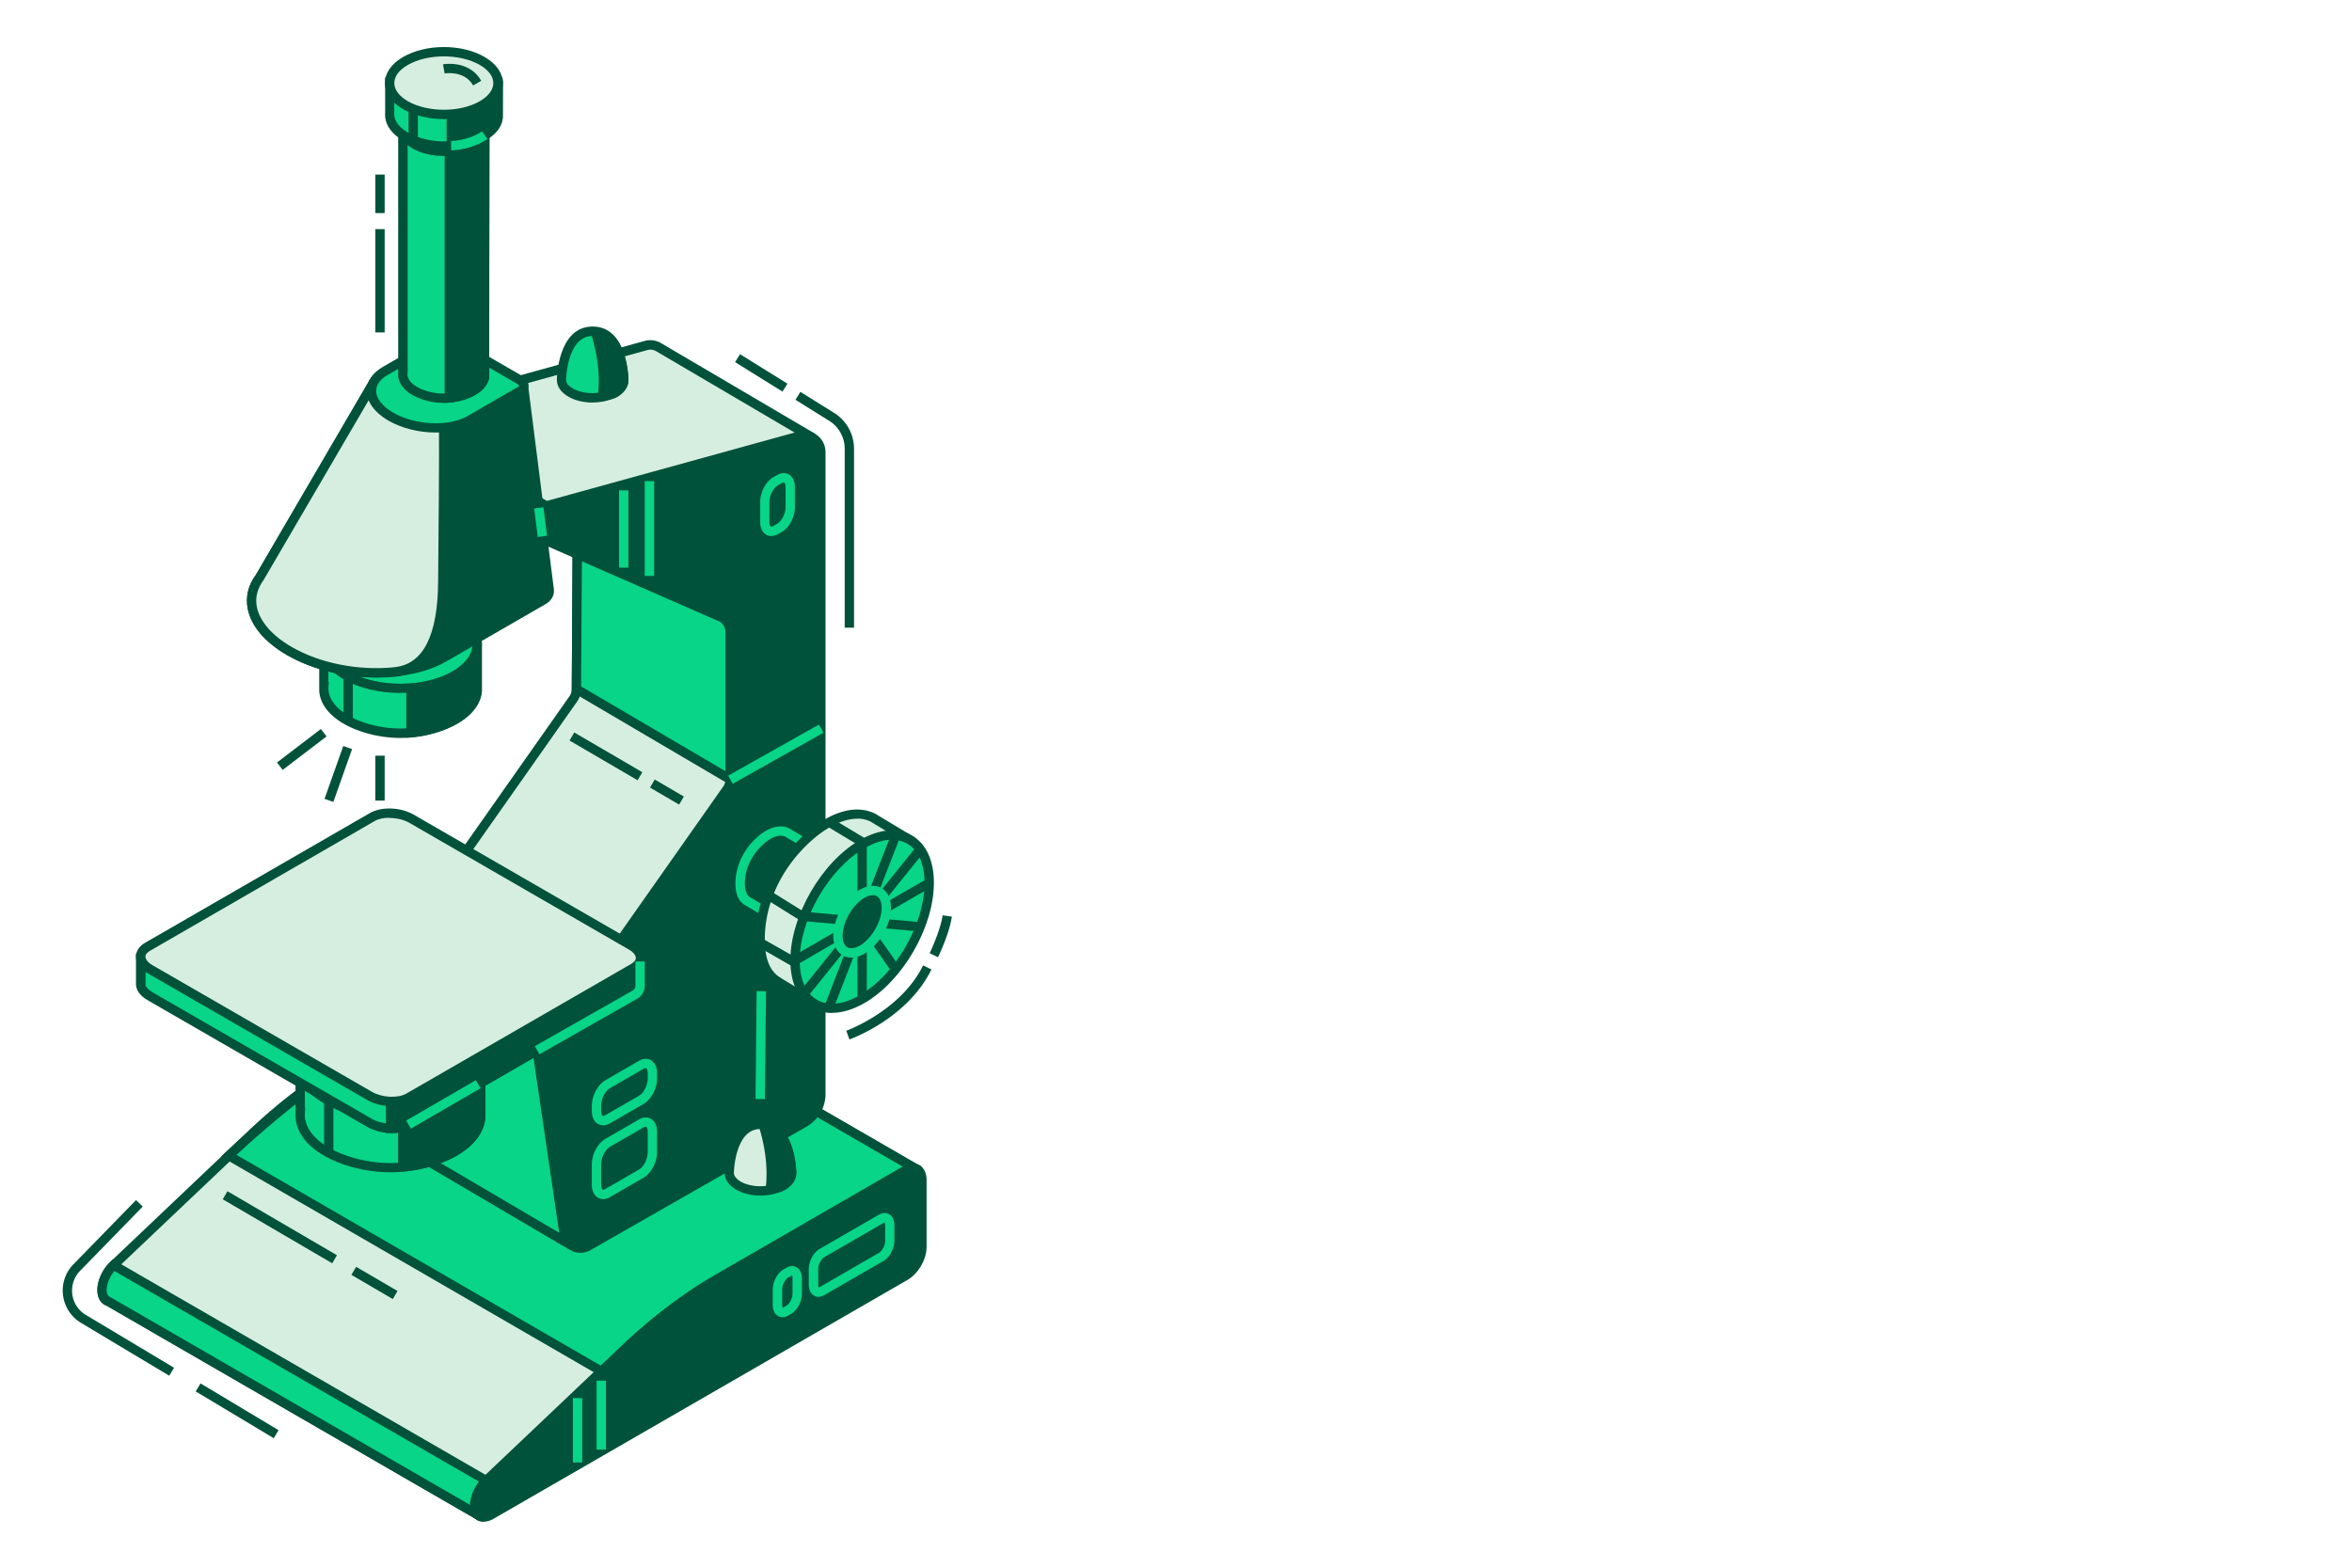 <svg xmlns="http://www.w3.org/2000/svg" width="300" height="200" fill="none"><path fill="#08D587" d="M60.83 87.58v-5.578s-.041-.084-.083-.084H41.373s-.084.042-.084.084v5.579c-.154 2.06 1.612 4.149 5.355 5.298 2.86.87 5.944.87 8.804 0 3.743-1.149 5.509-3.238 5.355-5.298h.028Z"/><path fill="#01523A" d="M51.078 94.142a15.53 15.53 0 0 1-4.584-.686c-3.476-1.066-5.593-3-5.775-5.27v-6.757l.673-.084h19.976l.084.673v6.167c-.197 2.27-2.313 4.205-5.79 5.27-1.5.463-3.028.688-4.57.688h-.014Zm-9.182-7.162h.042l-.042.644c-.14 1.92 1.753 3.715 4.935 4.682 2.761.841 5.691.841 8.453 0 3.182-.967 5.088-2.775 4.934-4.682l-.042-.644h.056v-4.472h-18.35v4.472h.014Z"/><path fill="#01523A" d="M60.862 82.002s-.042-.084-.084-.084h-8.37v11.55a15.228 15.228 0 0 0 3.07-.589c3.744-1.149 5.51-3.238 5.356-5.298v-5.579h.028Z"/><path fill="#01523A" d="M51.823 94.13V81.334h9.56l.084.673v6.167c-.196 2.271-2.313 4.206-5.79 5.27a15.927 15.927 0 0 1-3.195.618l-.645.056-.014.014ZM53 82.526v10.288a13.82 13.82 0 0 0 2.313-.49c3.182-.968 5.089-2.776 4.935-4.682l-.042-.645h.056v-4.471H53Z"/><path fill="#08D587" d="M57.993 78.178c3.827 2.2 3.827 5.775 0 7.99-3.827 2.2-10.009 2.2-13.836 0-3.813-2.201-3.813-5.79 0-7.99 3.827-2.215 10.01-2.215 13.836 0Z"/><path fill="#01523A" d="M51.085 88.408c-2.607 0-5.229-.575-7.22-1.724-2.032-1.178-3.167-2.776-3.167-4.514 0-1.738 1.121-3.336 3.168-4.513 3.981-2.3 10.458-2.3 14.425 0 2.046 1.177 3.168 2.775 3.168 4.513s-1.122 3.336-3.168 4.514c-1.99 1.15-4.598 1.724-7.22 1.724h.014Zm0-11.298c-2.397 0-4.794.533-6.616 1.584-1.654.953-2.566 2.187-2.566 3.476 0 1.29.912 2.523 2.566 3.477 3.644 2.102 9.588 2.102 13.233 0 1.654-.954 2.565-2.187 2.565-3.477s-.911-2.523-2.565-3.476c-1.822-1.051-4.22-1.584-6.617-1.584Z"/><path fill="#01523A" d="M45 86.308h-1.19v5.649H45v-5.65Z"/><path fill="#D6EEE0" d="M69.51 121.761c-.392-.28-.939-.28-1.57.084L43.985 135.68c-4.038 2.341-8.047 5.383-11.902 9.028l-17.607 16.694c-.869.827-1.472 2.117-1.472 3.168 0 .771.323 1.262.8 1.43l47.213 27.305 44.55-32.884 6.714-3.589 4.444-7.751-47.213-27.32Z"/><path fill="#01523A" d="M61.074 194.022 13.51 166.534c-.644-.211-1.093-.967-1.093-1.949 0-1.219.659-2.663 1.654-3.602l17.607-16.709c3.883-3.686 7.92-6.742 12.014-9.111l23.957-13.835c.799-.462 1.584-.49 2.187-.07l47.704 27.6-4.823 8.41-6.868 3.673-44.789 33.067.014.014Zm7.794-71.867c-.182 0-.392.07-.63.21L44.28 136.2c-4.009 2.313-7.962 5.327-11.789 8.943l-17.607 16.709c-.757.715-1.276 1.836-1.276 2.733 0 .225.043.743.407.869l46.99 27.152 44.241-32.66 6.63-3.561 4.066-7.092-46.751-27.054a.519.519 0 0 0-.294-.084h-.029Z"/><path fill="#08D587" d="m61.997 188.869-47.522-27.473c-.869.827-1.472 2.116-1.472 3.167 0 .771.323 1.262.8 1.43l47.213 27.306 5.214-3.855-4.247-.589.014.014Z"/><path fill="#01523A" d="M61.074 194.013 13.51 166.525c-.644-.21-1.093-.967-1.093-1.948 0-1.22.659-2.663 1.654-3.603l.323-.308.378.224 47.424 27.418 5.579.771-6.7 4.948v-.014ZM14.59 162.152c-.589.701-.982 1.654-.982 2.425 0 .224.043.743.407.869l46.99 27.151 3.728-2.747-3.014-.463-47.13-27.235Z"/><path fill="#08D587" d="m112.296 156.832 4.444-7.751-47.213-27.32c-.393-.28-.94-.28-1.57.084L43.999 135.68c-4.037 2.341-10.948 8.116-14.789 11.775l47.494 27.488 15-4.962 3.925-2.201 9.967-7.359 6.714-3.589h-.014Z"/><path fill="#01523A" d="m76.62 175.585-.225-.14L28.2 147.551l.575-.547c3.63-3.448 10.654-9.405 14.901-11.858l23.957-13.835c.814-.463 1.613-.491 2.215-.057l47.69 27.586-4.822 8.411-6.869 3.672-9.897 7.317-3.98 2.243-15.35 5.088v.014Zm-46.443-28.244 46.582 26.955 14.748-4.878 3.813-2.159 9.91-7.317 6.631-3.56 4.065-7.093-46.708-27.025c-.253-.183-.59-.141-.982.084L44.28 136.183c-3.953 2.285-10.387 7.681-14.102 11.143v.015Z"/><path fill="#01523A" d="m115.465 162.767-52.82 30.488c-1.164.673-2.117.126-2.117-1.22 0-1.065.588-2.341 1.471-3.168l17.607-16.708c3.841-3.645 7.865-6.686 11.902-9.027l23.957-13.835c1.164-.673 2.117-.126 2.117 1.219v8.579c0 1.345-.939 2.985-2.117 3.658v.014Z"/><path fill="#01523A" d="M61.705 194.157c-.308 0-.589-.07-.841-.224-.589-.337-.911-1.023-.911-1.878 0-1.22.658-2.664 1.654-3.603l17.607-16.708c3.883-3.687 7.92-6.743 12.013-9.112l23.957-13.835c.743-.434 1.5-.476 2.089-.154.575.337.911 1.023.911 1.878v8.579c0 1.57-1.065 3.392-2.411 4.177l-52.82 30.488c-.435.252-.856.364-1.248.364v.028Zm54.699-44.533c-.182 0-.406.07-.645.211L91.802 163.67c-4.01 2.312-7.976 5.326-11.79 8.943l-17.606 16.708c-.757.715-1.276 1.836-1.276 2.734 0 .42.112.728.323.855.196.126.532.07.897-.141l52.82-30.487c.982-.575 1.809-2.019 1.809-3.154v-8.578c0-.421-.112-.729-.323-.856a.48.48 0 0 0-.252-.056v-.014Z"/><path fill="#D6EEE0" d="M103.566 56.167a.305.305 0 0 0-.113-.435L84.08 44.35a2.128 2.128 0 0 0-1.71-.266l-32.354 8.929a2.145 2.145 0 0 0-1.57 2.06v.253a2.13 2.13 0 0 0 1.29 1.962l19.653 11.55 4.234-.645-.127 19.709c0 .434-.14.869-.392 1.233l-14.018 19.933a2.149 2.149 0 0 0-.393 1.233v.939c0 .757-.406 1.472-1.065 1.851l-8.103 4.681a2.144 2.144 0 0 0-1.065 1.851l3.799 25.889c0 .743.364 1.332.883 1.711l.098.07c.056.042.126.07.182.112l19.107 11.242c.21.126.477.028.56-.197l4.753-20.072 7.584-11.326 15.981-27.418-4.43-32.716 6.603-10.765-.014.014Z"/><path fill="#01523A" d="M72.731 159.303a.95.95 0 0 1-.505-.141l-19.093-11.241s-.126-.071-.21-.113l-.462-.266.028-.084a2.68 2.68 0 0 1-.813-1.934l-3.8-25.806c0-1.065.52-1.963 1.36-2.453l8.117-4.682a1.53 1.53 0 0 0 .771-1.332v-.939c0-.56.168-1.107.505-1.57L72.647 88.81a1.58 1.58 0 0 0 .28-.897l.112-19.022-3.756.575-19.836-11.662c-.94-.407-1.57-1.388-1.57-2.481v-.253c0-1.22.827-2.313 2.004-2.635l32.354-8.943a2.714 2.714 0 0 1 2.173.337l19.359 11.382a.893.893 0 0 1 .421.56.885.885 0 0 1-.112.701l-6.49 10.583 4.429 32.702-16.079 27.6-7.542 11.27-4.738 19.961c-.126.35-.336.56-.617.658a.9.9 0 0 1-.322.057h.014Zm-19.12-12.462s.055.042.097.056l18.897 11.116 4.752-19.947 7.584-11.326 15.855-27.207-4.43-32.716 6.56-10.71-19.135-11.241c-.392-.252-.827-.323-1.247-.197L50.19 53.6a1.544 1.544 0 0 0-1.136 1.485v.253c0 .616.365 1.177.925 1.415l19.542 11.48 4.71-.714-.126 20.409a2.74 2.74 0 0 1-.49 1.57L59.596 109.43c-.182.267-.28.575-.28.883v.939c0 .982-.52 1.879-1.374 2.369l-8.103 4.682c-.476.28-.77.785-.77 1.332l3.798 25.819c0 .757.407 1.15.645 1.318l.112.084-.014-.014Z"/><path fill="#08D587" d="m99.195 86.111-3.94-12.433-25.569-9.111-19.653-11.55a2.145 2.145 0 0 0-1.57 2.06v.252a2.13 2.13 0 0 0 1.29 1.963l19.653 11.55 4.234-.645-.127 19.709 19.654 11.55 3.308-.701 3.154-8.873-.434-3.77Z"/><path fill="#01523A" d="M93.072 100.1 72.927 88.255l.112-19.358-3.756.575L49.447 57.81c-.94-.407-1.57-1.388-1.57-2.481v-.253c0-1.22.827-2.312 2.004-2.635l.239-.07 19.878 11.676 25.751 9.168L99.8 86.04l.449 3.911-3.308 9.322-3.856.827h-.013ZM74.118 87.568l19.163 11.256 2.747-.588 3-8.439-.42-3.574-3.827-12.097-25.29-9.013L49.98 53.66a1.546 1.546 0 0 0-.91 1.415v.253c0 .617.364 1.177.924 1.416l19.542 11.48 4.71-.715-.126 20.072v-.014Z"/><path fill="#08D587" d="m78.926 136.768-30.041-17.381c-.196.112-.238.14-.42.252l3.798 25.89c0 .743.365 1.332.883 1.71l.099.07c.056.042.126.07.182.112l18.56 10.92a.923.923 0 0 0 1.332-.463l4.528-19.484 1.079-1.626Z"/><path fill="#01523A" d="M72.451 159.07a1.52 1.52 0 0 1-.77-.21l-18.56-10.919s-.127-.07-.211-.112l-.463-.267.028-.084a2.678 2.678 0 0 1-.813-1.934l-3.855-26.212 1.08-.617 30.896 17.872-1.374 2.06-4.514 19.386c-.182.491-.518.813-.939.967a1.59 1.59 0 0 1-.505.084v-.014Zm-18.854-12.223s.056.042.098.057l18.588 10.933c.112.07.224.042.267.028a.295.295 0 0 0 .196-.196l4.598-19.61.729-1.094-28.934-16.75 3.7 25.217c0 .757.407 1.149.646 1.317l.112.084v.014Z"/><path fill="#08D587" d="m83.038 125.356.35-1.892-4.64-2.607-19.653-11.55a2.148 2.148 0 0 0-.392 1.233v.939c0 .407-.127.799-.337 1.136l19.696 11.494 4.976 1.247Z"/><path fill="#01523A" d="m83.5 126.087-5.748-1.458-20.228-11.802.323-.519c.168-.252.238-.533.238-.827v-.939c0-.561.168-1.107.505-1.57l.308-.449 20.13 11.831 5.005 2.803-.547 2.93h.014Zm-5.215-2.537 4.276 1.079.154-.855-4.276-2.397-19.106-11.228a1.91 1.91 0 0 0-.057.393v.939c0 .308-.056.617-.154.897l19.15 11.172h.013Z"/><path fill="#01523A" d="M68.104 66.633v.252a2.16 2.16 0 0 0 1.29 1.963l22.485 9.84a2.144 2.144 0 0 1 1.29 1.962v18.825c0 .435-.14.869-.393 1.234l-14.018 19.932a2.184 2.184 0 0 0-.393 1.234v.939a2.14 2.14 0 0 1-1.065 1.85l-8.103 4.682a2.16 2.16 0 0 0-1.065 1.85l3.799 25.904c0 1.64 1.78 2.678 3.21 1.85l27.532-15.741a4.184 4.184 0 0 0 2.089-3.616V57.718a2.135 2.135 0 0 0-2.706-2.06l-32.354 8.928a2.145 2.145 0 0 0-1.57 2.061l-.028-.014Z"/><path fill="#01523A" d="M74.05 159.831a2.71 2.71 0 0 1-1.373-.378 2.705 2.705 0 0 1-1.374-2.369l-3.8-25.82c0-1.051.52-1.962 1.36-2.453l8.103-4.682c.477-.28.771-.785.771-1.346v-.939c0-.56.168-1.107.49-1.57l14.02-19.932a1.57 1.57 0 0 0 .28-.883V80.634c0-.617-.365-1.178-.926-1.416l-22.485-9.84a2.733 2.733 0 0 1-1.64-2.51v-.252c0-1.233.827-2.312 2.004-2.635l32.355-8.929a2.74 2.74 0 0 1 3.462 2.65v81.874c0 1.696-.911 3.28-2.383 4.135l-27.532 15.742c-.42.252-.897.378-1.374.378h.042Zm28.556-103.685c-.141 0-.281.014-.421.056L69.831 65.13a1.544 1.544 0 0 0-1.136 1.485v.253c0 .617.365 1.163.926 1.415l22.485 9.84a2.733 2.733 0 0 1 1.64 2.51v18.825c0 .56-.168 1.107-.505 1.57L79.223 120.96c-.182.267-.28.575-.28.883v.939a2.72 2.72 0 0 1-1.374 2.369l-8.103 4.682a1.555 1.555 0 0 0-.77 1.346l3.798 25.806c0 .644.295 1.149.785 1.429a1.516 1.516 0 0 0 1.542 0l27.532-15.741a3.613 3.613 0 0 0 1.795-3.112V57.687c0-.49-.225-.939-.603-1.233a1.557 1.557 0 0 0-.939-.322v.014Z"/><path fill="#01523A" d="M110.743 112.402s0-.056-.014-.07l-10.29-6.125c-.967-.491-2.453-.084-3.98 1.542-1.248 1.331-2.033 3.069-2.047 4.906 0 1.135.308 1.892.939 2.285l.07.056 10.359 6.167s.056 0 .071-.028l.658-1.289-.673-.379c1.781-1.037 3.253-3.406 3.519-5.523l.351.197 1.037-1.725v-.014Z"/><path fill="#08D587" d="m105.75 121.83-.266-.126-10.486-6.252c-.799-.477-1.205-1.416-1.191-2.775 0-1.921.799-3.799 2.2-5.313 1.613-1.71 3.365-2.341 4.683-1.668l10.541 6.266.155.504-.141.267-1.331 2.228-.126-.07c-.435 1.739-1.514 3.463-2.832 4.556l.336.182-1.023 2.033-.519.168Zm-6.182-15.223c-.757 0-1.738.547-2.677 1.57-1.206 1.276-1.879 2.874-1.879 4.5 0 1.373.491 1.682.66 1.78l.097.07 9.827 5.845.14-.266-1.079-.603.911-.519c1.598-.925 2.986-3.111 3.238-5.088l.112-.869.617.337.463-.771-9.827-5.846a1.223 1.223 0 0 0-.56-.126l-.043-.014Z"/><path fill="#D6EEE0" d="M115.686 107.077s.014-.14-.042-.169l-4.248-2.565c-2.327-1.177-5.86-.196-9.518 3.701-3 3.196-4.865 7.345-4.893 11.732-.014 2.734.73 4.542 2.243 5.467l.183.126 4.415 2.663s.14 0 .182-.056l1.556-3.097-1.598-.898c4.262-2.481 7.795-8.13 8.425-13.218l.827.463 2.468-4.135v-.014Z"/><path fill="#01523A" d="M103.886 128.631a.678.678 0 0 1-.364-.098l-4.64-2.818c-1.668-1.009-2.523-3.028-2.51-5.957.028-4.388 1.823-8.691 5.061-12.125 3.589-3.813 7.402-5.243 10.219-3.813l4.5 2.706.126.308a.743.743 0 0 1-.084.547l-2.761 4.625-.575-.322c-.869 4.752-3.953 9.658-7.724 12.251l1.219.687-1.934 3.841-.322.14s-.141.028-.211.028Zm5.453-24.18c-2.074 0-4.626 1.402-7.051 3.981-3.028 3.224-4.71 7.247-4.738 11.326-.014 2.523.63 4.135 1.963 4.948l.21.14 3.953 2.383 1.079-2.131-2.018-1.121.911-.533c4.023-2.327 7.514-7.821 8.131-12.783l.112-.869 1.093.602 1.935-3.238-3.855-2.327a3.763 3.763 0 0 0-1.725-.392v.014Z"/><path fill="#08D587" d="M118.517 112.638c0 5.452-3.827 12.097-8.565 14.83-4.724 2.733-8.565.519-8.565-4.948 0-5.467 3.827-12.097 8.565-14.816 4.724-2.734 8.565-.519 8.565 4.934Z"/><path fill="#01523A" d="M106.139 129.229c-.911 0-1.767-.21-2.524-.658-1.808-1.052-2.803-3.196-2.803-6.056 0-5.635 3.967-12.517 8.859-15.335 2.482-1.429 4.837-1.64 6.645-.602 1.808 1.051 2.804 3.196 2.804 6.055 0 5.635-3.968 12.517-8.86 15.335-1.444.827-2.846 1.247-4.121 1.247v.014Zm7.64-22.105c-1.066 0-2.271.365-3.519 1.094-4.556 2.635-8.257 9.041-8.257 14.311 0 2.425.785 4.205 2.215 5.032 1.43.827 3.365.603 5.453-.602 4.556-2.636 8.257-9.055 8.257-14.312 0-2.411-.785-4.205-2.215-5.018-.575-.337-1.219-.491-1.934-.491v-.014Z"/><path fill="#01523A" d="M110.557 113.823h-1.191v-6.069l-3.911-2.355.616-1.009 4.486 2.691v6.742Zm3.265-7.801-2.776 7.163 1.111.43 2.776-7.162-1.111-.431Zm3.298 1.696-4.822 5.979.928.748 4.822-5.98-.928-.747Zm1.356 4.264-5.561 3.208.595 1.032 5.562-3.208-.596-1.032Zm-5.655 5.256-.106 1.187 4.817.43.106-1.187-4.817-.43Zm-.745 2.309-.975.684 2.78 3.958.975-.685-2.78-3.957Zm-1.513 1.776h-1.192v6.42h1.192v-6.42Zm-2.774.221-2.77 7.165 1.112.429 2.769-7.164-1.111-.43Zm-1.1-.848-4.815 5.986.929.746 4.814-5.985-.928-.747Zm-5.519 2.66-4.486-2.579.59-1.024 3.896 2.215 5.257-3.028.589 1.024-5.846 3.392Zm5.923-5.44-4.948-.434-4.458-2.775.63-1.01 4.22 2.621 4.668.421-.112 1.177Z"/><path fill="#01523A" d="M113.035 115.804c0 1.963-1.374 4.36-3.084 5.341-1.71.981-3.084.182-3.084-1.78 0-1.963 1.388-4.36 3.084-5.341 1.696-.981 3.084-.182 3.084 1.78Z"/><path fill="#08D587" d="M108.585 122.165c-.392 0-.771-.098-1.093-.28-.771-.449-1.206-1.332-1.206-2.509 0-2.187 1.486-4.766 3.379-5.86 1.009-.588 2.004-.658 2.775-.224.771.449 1.206 1.346 1.206 2.509 0 2.187-1.486 4.766-3.378 5.86-.575.336-1.15.504-1.669.504h-.014Zm2.762-7.962c-.322 0-.687.112-1.079.337-1.514.869-2.79 3.084-2.79 4.822 0 .715.224 1.261.603 1.486.378.224.967.14 1.584-.211 1.514-.869 2.789-3.084 2.789-4.822 0-.715-.224-1.261-.602-1.486a.968.968 0 0 0-.505-.126Z"/><path fill="#01523A" d="m66.801 49.387-19.233-.42-14.453 24.74c-2.187 2.902-.84 6.672 3.8 9.35 5.845 3.378 14.676 3.742 19.723.813l12.602-7.275c.603-.35.87-.813.827-1.304l-3.266-25.904Z"/><path fill="#01523A" d="M48.07 86.427c-3.996 0-8.187-.967-11.468-2.86-2.79-1.611-4.57-3.686-5.004-5.872-.308-1.528.042-3.042 1.023-4.346l14.593-24.993 20.102.449 3.337 26.408c.07.771-.337 1.444-1.122 1.893L56.93 84.38c-2.37 1.373-5.537 2.032-8.86 2.032v.014Zm-.17-36.851L33.63 74.022c-.813 1.093-1.094 2.27-.856 3.448.379 1.837 1.949 3.645 4.444 5.088 5.664 3.266 14.257 3.631 19.135.813l12.603-7.274c.252-.155.56-.393.532-.743l-3.21-25.372-18.378-.406Z"/><path fill="#D6EEE0" d="M56.497 48.962h-8.93l-14.452 24.74c-2.187 2.902-.841 6.673 3.799 9.35 3.813 2.2 8.901 3.112 13.387 2.677.925-.168 6.112 0 6.196-11.41.07-8.9.224-21.054 0-25.357Z"/><path fill="#01523A" d="M48.03 86.435c-4.108 0-8.229-1.023-11.411-2.86-2.79-1.612-4.57-3.686-5.005-5.873-.308-1.528.043-3.042 1.024-4.345l14.579-24.98h9.84l.029.562c.182 3.588.112 12.643.042 20.647l-.042 4.752c-.056 7.429-2.243 11.452-6.49 11.97l-.197.029c-.785.07-1.57.112-2.37.112v-.014Zm-.126-36.88L33.619 74.001c-.813 1.094-1.093 2.257-.855 3.449.378 1.836 1.948 3.644 4.444 5.088 3.588 2.075 8.467 3.042 13.023 2.593.028 0 .112-.014.21-.028 3.56-.434 5.383-4.065 5.44-10.793l.041-4.752c.07-7.583.14-16.134 0-20.003h-8.018Z"/><path fill="#08D587" d="m66.404 49.852-6.449 3.729c-2.593 1.5-7.107 1.303-10.093-.421-2.986-1.724-3.308-4.331-.729-5.831l6.449-3.729c.63-.364 1.738-.322 2.467.098l8.186 4.724c.73.42.814 1.051.183 1.416l-.014.014Z"/><path fill="#01523A" d="M55.55 55.181c-2.074 0-4.26-.519-5.999-1.514-1.766-1.023-2.776-2.397-2.776-3.813 0-1.205.73-2.284 2.047-3.041l6.448-3.729c.827-.476 2.131-.434 3.056.098l8.187 4.724c.575.337.897.813.897 1.318 0 .462-.266.869-.729 1.135l-6.448 3.729c-1.276.729-2.944 1.093-4.696 1.093h.014Zm1.094-11.228c-.294 0-.575.056-.77.168l-6.45 3.729c-.952.547-1.443 1.248-1.443 2.018 0 .968.799 1.991 2.173 2.776 2.817 1.626 7.079 1.822 9.504.42l6.448-3.728c.099-.056.127-.098.127-.112 0-.014-.07-.14-.309-.28l-8.186-4.724c-.309-.183-.715-.267-1.108-.267h.014Z"/><path fill="#08D587" d="M61.311 141.925v-6.574s-.042-.098-.098-.098H38.377s-.098.042-.098.098v6.574c-.182 2.425 1.907 4.892 6.308 6.238a17.684 17.684 0 0 0 10.374 0c4.416-1.346 6.49-3.813 6.322-6.238h.028Z"/><path fill="#01523A" d="M49.806 149.553c-1.808 0-3.602-.266-5.369-.799-4.331-1.332-6.84-3.799-6.743-6.658v-6.728c0-.379.309-.687.687-.687h22.836c.379 0 .687.308.687.687v7.162c-.168 2.664-2.636 4.962-6.743 6.224-1.752.533-3.56.799-5.369.799h.014Zm-10.92-8.214h.042l-.042.645c-.168 2.312 2.089 4.471 5.902 5.635a16.972 16.972 0 0 0 10.023 0c3.813-1.164 6.07-3.323 5.901-5.635l-.042-.645h.056v-5.481h-21.84v5.481Z"/><path fill="#01523A" d="M61.317 135.367s-.042-.098-.098-.098h-9.855v13.61a17.697 17.697 0 0 0 3.617-.701c4.415-1.345 6.49-3.812 6.322-6.237v-6.574h.014Z"/><path fill="#01523A" d="M50.778 149.523v-14.858H61.22c.379 0 .687.308.687.687v7.163c-.168 2.663-2.635 4.962-6.743 6.223a18.182 18.182 0 0 1-3.743.715l-.644.056v.014Zm1.191-13.666v12.349a17.27 17.27 0 0 0 2.86-.603c3.813-1.163 6.07-3.322 5.901-5.635l-.041-.645h.056v-5.481h-8.762l-.014.015Z"/><path fill="#08D587" d="M57.949 130.85c4.5 2.593 4.5 6.812 0 9.406-4.5 2.593-11.804 2.593-16.304 0-4.5-2.608-4.5-6.813 0-9.406 4.5-2.607 11.804-2.607 16.304 0Z"/><path fill="#01523A" d="M49.802 142.791c-3.056 0-6.126-.673-8.453-2.018-2.369-1.36-3.672-3.224-3.672-5.215 0-1.99 1.303-3.855 3.672-5.214 4.654-2.692 12.238-2.692 16.892 0 2.37 1.373 3.673 3.224 3.673 5.214 0 1.991-1.304 3.855-3.673 5.215-2.327 1.345-5.383 2.018-8.453 2.018h.014Zm0-13.302c-2.845 0-5.691.63-7.85 1.878-1.99 1.149-3.084 2.635-3.084 4.191s1.093 3.042 3.084 4.191c4.332 2.495 11.383 2.495 15.715 0 1.99-1.149 3.084-2.635 3.084-4.191s-1.094-3.042-3.084-4.191c-2.173-1.248-5.005-1.878-7.85-1.878h-.015Z"/><path fill="#01523A" d="M42.525 140.433h-1.192v6.658h1.192v-6.658Z"/><path fill="#08D587" d="m81.645 122.115-7.401-1.682-21.77-12.56c-1.472-.841-3.701-.939-4.977-.21l-22.12 12.77-7.43 1.682v3.49c.042.533.448 1.051 1.22 1.486l27.98 16.148c1.471.855 3.7.939 4.976.21l28.681-16.568c.49-.281.771-.645.841-1.038v-3.728Z"/><path fill="#01523A" d="M49.951 144.551c-1.079 0-2.215-.266-3.112-.785l-27.98-16.148c-1.192-.686-1.472-1.443-1.514-1.962v-3.995l7.794-1.766 22.05-12.728c1.459-.841 3.912-.757 5.58.211l21.686 12.517 7.78 1.766v4.205c-.084.519-.35 1.094-1.135 1.556l-28.695 16.569c-.673.378-1.556.574-2.468.574l.014-.014Zm-31.4-18.923c.056.308.378.659.91.967l27.981 16.148c1.29.743 3.294.827 4.388.21l28.695-16.568c.224-.126.49-.336.547-.631V122.6l-7.107-1.64-21.77-12.573c-1.29-.743-3.295-.841-4.388-.21l-22.29 12.839-6.952 1.57v3.028l-.015.014Z"/><path fill="#01523A" d="M52.467 107.883c-.771-.449-1.738-.673-2.663-.701v36.781c.869.014 1.696-.14 2.313-.491l28.68-16.568c.491-.28.772-.645.842-1.037v-3.729l-7.402-1.682-21.77-12.559v-.014Z"/><path fill="#01523A" d="M49.964 144.551h-.743v-37.973h.603c1.08.042 2.13.323 2.958.785l21.686 12.532 7.78 1.766v4.205c-.084.518-.35 1.093-1.136 1.556l-28.68 16.554c-.646.365-1.515.575-2.454.575h-.014Zm.434-36.725v35.519c.561-.042 1.052-.182 1.416-.392l28.696-16.569c.224-.126.49-.336.546-.63V122.6l-7.107-1.64-21.77-12.56a4.934 4.934 0 0 0-1.78-.574Z"/><path fill="#D6EEE0" d="M80.803 123.461 52.12 140.03c-1.275.729-3.504.645-4.976-.21l-27.98-16.148c-1.473-.855-1.627-2.145-.351-2.874l28.681-16.554c1.276-.743 3.505-.645 4.977.21l27.966 16.148c1.472.855 1.64 2.131.35 2.873l.015-.014Z"/><path fill="#01523A" d="M49.951 141.12c-1.079 0-2.2-.266-3.112-.785l-27.98-16.148c-.967-.561-1.514-1.331-1.514-2.144 0-.701.407-1.332 1.164-1.767l28.68-16.554c1.459-.841 3.912-.757 5.58.21l27.966 16.148c.968.547 1.514 1.332 1.514 2.145 0 .701-.406 1.331-1.163 1.766L52.39 140.559c-.673.393-1.556.575-2.468.575l.028-.014Zm-.294-36.795c-.7 0-1.374.14-1.864.42L19.11 121.314c-.252.154-.56.392-.56.729 0 .364.35.784.925 1.107l27.98 16.148c1.29.743 3.294.841 4.388.21l28.695-16.554c.252-.155.56-.407.56-.729 0-.365-.336-.785-.924-1.108L52.208 104.97c-.715-.407-1.654-.617-2.523-.617l-.028-.028Zm62.783 56.014-7.598 4.387c-.588.336-1.065-.028-1.065-.813v-1.991c0-.784.477-1.71 1.065-2.046l7.598-4.387c.589-.337 1.066.028 1.066.813v2.004c0 .785-.477 1.71-1.066 2.047v-.014Z"/><path fill="#08D587" d="M104.408 165.445a1.08 1.08 0 0 1-.575-.154c-.42-.238-.673-.743-.673-1.374v-2.004c0-1.01.589-2.103 1.36-2.566l7.598-4.387c.449-.252.911-.28 1.29-.056.42.238.673.743.673 1.374v2.004c0 1.009-.589 2.103-1.36 2.565l-7.598 4.388a1.45 1.45 0 0 1-.729.21h.014Zm8.425-9.504s-.042.014-.098.056l-7.598 4.388c-.365.21-.771.911-.771 1.528v2.004c0 .21.056.323.07.351 0 0 .042-.028.098-.057l7.598-4.387c.365-.21.771-.911.771-1.528v-2.004c0-.225-.056-.323-.07-.351Z"/><path fill="#01523A" d="m81.808 149.703-4.317 2.496c-.785.448-1.416-.028-1.416-1.066v-2.635c0-1.037.63-2.243 1.416-2.705l4.317-2.495c.785-.449 1.416.028 1.416 1.065v2.635c0 1.037-.63 2.243-1.416 2.691v.014Z"/><path fill="#08D587" d="M76.93 152.971c-.238 0-.462-.056-.658-.168-.505-.294-.785-.897-.785-1.654v-2.635c0-1.248.757-2.663 1.71-3.21l4.317-2.495c.52-.309 1.08-.337 1.514-.07.505.28.785.883.785 1.654v2.635c0 1.247-.757 2.663-1.71 3.21l-4.317 2.495c-.28.168-.575.252-.856.252v-.014Zm5.44-9.237s-.155.028-.267.084l-4.317 2.495c-.59.351-1.108 1.36-1.108 2.187v2.635c0 .35.098.575.196.631.056.042.183 0 .323-.07l4.317-2.495c.59-.337 1.108-1.36 1.108-2.187v-2.635c0-.351-.098-.575-.196-.631-.014 0-.043-.014-.07-.014h.014Z"/><path fill="#01523A" d="m81.8 140.291-4.317 2.495c-.785.448-1.416-.028-1.416-1.066v-.701c0-1.037.631-2.242 1.416-2.705l4.318-2.495c.785-.448 1.415.028 1.415 1.065v.701c0 1.038-.63 2.243-1.415 2.692v.014Z"/><path fill="#08D587" d="M76.93 143.558c-.238 0-.462-.056-.658-.168-.505-.28-.785-.897-.785-1.654v-.701c0-1.247.757-2.663 1.71-3.21l4.317-2.495c.52-.308 1.08-.336 1.514-.07.505.295.785.897.785 1.654v.701c0 1.248-.757 2.663-1.71 3.21l-4.317 2.495c-.28.168-.575.252-.856.252v-.014Zm5.44-7.303s-.155.028-.267.084l-4.317 2.496c-.59.336-1.108 1.359-1.108 2.186v.701c0 .351.098.575.196.631.056.042.183 0 .323-.07l4.317-2.495c.59-.337 1.108-1.36 1.108-2.173v-.701c0-.35-.098-.575-.196-.631h-.07l.014-.028Z"/><path fill="#01523A" d="m100.619 167.102-.379.224c-.589.337-1.065-.014-1.065-.813v-1.99c0-.785.476-1.71 1.065-2.047l.379-.21c.588-.336 1.065.028 1.065.813v2.004c0 .785-.477 1.696-1.065 2.047v-.028Z"/><path fill="#08D587" d="M99.811 168.041c-.196 0-.392-.042-.574-.154-.42-.238-.673-.743-.673-1.374v-1.99c0-1.009.589-2.117 1.374-2.565l.378-.224c.435-.253.911-.281 1.29-.057.42.253.673.757.673 1.388v2.005c0 1.009-.589 2.102-1.374 2.551l-.379.224c-.238.14-.49.21-.729.21l.014-.014Zm1.206-5.326s-.042.028-.098.056l-.379.21c-.364.21-.77.911-.77 1.528v1.99c0 .225.055.323.07.351 0 0 .041-.028.097-.056l.379-.225c.364-.21.771-.911.771-1.527v-2.005a.754.754 0 0 0-.07-.35v.028Z"/><path fill="#01523A" d="m99.414 67.342-.49.28c-.758.435-1.375-.027-1.375-1.037V64.02c0-1.009.617-2.186 1.374-2.635l.49-.28c.758-.435 1.375.028 1.375 1.037v2.565c0 1.01-.617 2.187-1.374 2.621v.014Z"/><path fill="#08D587" d="M98.379 68.383c-.224 0-.449-.056-.645-.169-.49-.28-.77-.869-.77-1.626v-2.565c0-1.22.728-2.607 1.667-3.14l.49-.28c.52-.294 1.066-.322 1.501-.07.491.28.771.869.771 1.626v2.565c0 1.22-.729 2.593-1.668 3.14l-.49.28a1.796 1.796 0 0 1-.842.239h-.014Zm1.584-6.84s-.154.027-.252.083l-.49.28c-.576.337-1.08 1.318-1.08 2.117v2.565c0 .393.112.561.182.59.056.027.168 0 .308-.071l.49-.28c.576-.323 1.08-1.318 1.08-2.103V62.16c0-.392-.112-.56-.182-.603h-.056v-.014ZM61.822 47.616V16.19s-.028-.041-.042-.041H51.42s-.041.027-.041.041v31.427c-.084 1.093.869 2.215 2.86 2.832a7.937 7.937 0 0 0 4.71 0c2.004-.617 2.944-1.739 2.86-2.832h.014Z"/><path fill="#01523A" d="M56.605 51.4a8.603 8.603 0 0 1-2.523-.378c-1.85-.575-3.014-1.584-3.252-2.803h-.042V15.6l.644-.042h10.963l.042.644-.042 32.016c-.239 1.22-1.402 2.242-3.253 2.803a8.672 8.672 0 0 1-2.523.379h-.014Zm-4.626-4.387h.042l-.042.645c-.07.883.87 1.738 2.453 2.229 1.43.434 2.93.434 4.36 0 1.57-.477 2.51-1.332 2.453-2.229l-.042-.645h.056V16.736h-9.266v30.277h-.014Z"/><path fill="#01523A" d="M61.83 16.19s-.015-.042-.043-.042h-4.472v34.623a8.085 8.085 0 0 0 1.64-.322c2.005-.617 2.944-1.738 2.86-2.832V16.191h.014Z"/><path fill="#01523A" d="M56.718 51.411v-35.87h5.663l.042.645-.042 32.015c-.238 1.22-1.402 2.243-3.252 2.804a8.96 8.96 0 0 1-1.766.336l-.645.056v.014Zm1.191-34.678V50.08c.295-.057.59-.127.87-.21 1.57-.477 2.509-1.332 2.453-2.23l-.042-.644h.056V16.732h-3.337Z"/><path fill="#08D587" d="M60.305 14.143c2.047 1.177 2.047 3.098 0 4.275-2.047 1.178-5.355 1.178-7.402 0-2.046-1.177-2.046-3.098 0-4.275 2.047-1.178 5.355-1.178 7.402 0Z"/><path fill="#01523A" d="M56.608 19.905c-1.444 0-2.873-.323-3.995-.967-1.178-.687-1.836-1.626-1.836-2.65 0-1.023.644-1.962 1.836-2.649 2.243-1.29 5.748-1.29 7.99 0 1.178.687 1.823 1.626 1.823 2.65 0 1.023-.645 1.976-1.823 2.649-1.121.644-2.565.967-3.995.967Zm0-6.042c-1.233 0-2.481.267-3.406.8-.8.462-1.234 1.037-1.234 1.611 0 .575.435 1.164 1.234 1.626 1.85 1.066 4.962 1.066 6.799 0 .799-.462 1.233-1.037 1.233-1.626 0-.588-.434-1.163-1.233-1.612-.926-.532-2.16-.799-3.407-.799h.014Z"/><path fill="#08D587" d="M63.51 14.427v-3.94s-.027-.055-.055-.055H49.759s-.056.028-.056.056v3.939c-.098 1.457 1.15 2.93 3.799 3.742a10.7 10.7 0 0 0 6.224 0c2.65-.813 3.897-2.299 3.785-3.742Z"/><path fill="#01523A" d="M56.613 19.238c-1.107 0-2.215-.169-3.28-.491-2.776-.855-4.346-2.481-4.206-4.36V9.889l.66-.056h14.298l.056.659-.028 4.541c-.224 1.612-1.738 2.972-4.191 3.715-1.08.322-2.187.49-3.28.49h-.029Zm-6.322-8.214v3.392c-.084 1.317 1.206 2.523 3.379 3.182a9.988 9.988 0 0 0 5.873 0c2.173-.66 3.463-1.865 3.364-3.14l-.042-.645h.056v-2.804h-12.63v.014Z"/><path fill="#01523A" d="M63.527 10.488s-.028-.056-.056-.056h-5.915v8.158c.729-.07 1.458-.197 2.172-.42 2.65-.814 3.912-2.132 3.8-3.575v-4.107Z"/><path fill="#01523A" d="M56.968 19.238V9.832h7.107l.056.659v4.107c.084 1.01-.365 2.972-4.22 4.149-.729.224-1.5.364-2.299.434l-.645.057Zm1.191-8.214v6.896a9.26 9.26 0 0 0 1.402-.322c2.229-.687 3.462-1.767 3.378-2.972v-3.617h-4.78v.014Z"/><path fill="#D6EEE0" d="M61.506 7.782c2.706 1.556 2.706 4.08 0 5.65-2.706 1.555-7.08 1.555-9.785 0-2.705-1.557-2.705-4.094 0-5.65 2.706-1.556 7.08-1.556 9.785 0Z"/><path fill="#01523A" d="M56.616 15.195c-1.864 0-3.729-.42-5.187-1.261-1.5-.87-2.327-2.047-2.327-3.336 0-1.29.827-2.481 2.327-3.336 2.916-1.683 7.472-1.683 10.374 0 1.5.869 2.327 2.046 2.327 3.336s-.827 2.467-2.327 3.336c-1.458.84-3.322 1.261-5.187 1.261Zm0-8.004c-1.668 0-3.322.365-4.598 1.094-1.121.645-1.724 1.458-1.724 2.313 0 .855.617 1.668 1.724 2.313 2.537 1.457 6.659 1.457 9.182 0 1.107-.645 1.724-1.458 1.724-2.313 0-.855-.617-1.668-1.724-2.313-1.262-.73-2.93-1.094-4.598-1.094h.014Z"/><path fill="#01523A" d="M53.3 13.975h-1.19v3.995h1.19v-3.995Z"/><path fill="#08D587" d="M75.582 42.277c-3.897 0-3.967 6.196-3.967 6.196 0 .589.392 1.177 1.163 1.626 1.556.897 4.065.897 5.621 0 .785-.449 1.164-1.037 1.164-1.626 0 0-.07-6.196-3.967-6.196h-.014Z"/><path fill="#01523A" d="M75.584 51.358c-1.121 0-2.229-.252-3.098-.757-.94-.547-1.458-1.303-1.458-2.144 0-.28.126-6.799 4.57-6.799s4.556 6.518 4.57 6.785c0 .84-.519 1.598-1.458 2.144-.87.505-1.99.757-3.098.757l-.028.014Zm0-8.494c-3.266 0-3.378 5.55-3.378 5.607 0 .378.308.785.869 1.093 1.36.785 3.659.785 5.018 0 .547-.322.87-.729.87-1.107 0-.043-.113-5.607-3.379-5.607v.014Z"/><path fill="#01523A" d="M76.218 42.405c-.126-.028-.224.084-.196.21.294.967 1.276 4.317.827 7.892.56-.112 1.08-.098 1.528-.35.785-.45 1.163-1.038 1.163-1.627 0 0-.07-5.467-3.336-6.125h.014Z"/><path fill="#01523A" d="m76.163 51.24.098-.813c.295-2.299 0-4.948-.799-7.64a.737.737 0 0 1 .168-.728.762.762 0 0 1 .716-.239c3.686.73 3.798 6.448 3.812 6.7 0 .842-.518 1.598-1.457 2.145-.421.239-.856.295-1.276.35-.14.015-.294.043-.449.07l-.799.155h-.014Zm.673-7.976c.603 2.27.841 4.514.687 6.546.224-.042.407-.084.575-.168.546-.322.869-.715.869-1.107 0-.042-.084-4.08-2.13-5.257v-.014Z"/><path fill="#D6EEE0" d="M96.977 143.443c-3.897 0-3.967 6.196-3.967 6.196 0 .589.392 1.177 1.163 1.626 1.556.897 4.066.897 5.622 0 .771-.449 1.163-1.037 1.163-1.626 0 0-.07-6.196-3.967-6.196h-.014Z"/><path fill="#01523A" d="M96.986 152.526c-1.122 0-2.23-.253-3.098-.757-.94-.547-1.458-1.304-1.458-2.131 0-.28.126-6.798 4.57-6.798 4.443 0 4.57 6.518 4.57 6.784 0 .841-.519 1.598-1.458 2.145-.87.504-1.99.757-3.112.757h-.014Zm0-8.495c-3.267 0-3.379 5.551-3.379 5.607 0 .379.323.785.87 1.108 1.36.785 3.658.785 5.018 0 .547-.323.869-.715.869-1.108 0-.056-.112-5.607-3.378-5.607Z"/><path fill="#01523A" d="M97.625 143.575c-.126-.028-.225.084-.197.21.295.967 1.276 4.317.828 7.892.56-.113 1.079-.099 1.528-.351.77-.448 1.163-1.037 1.163-1.626 0 0-.07-5.481-3.336-6.125h.014Z"/><path fill="#01523A" d="m97.567 152.398.099-.813c.196-1.598.224-4.233-.8-7.639a.77.77 0 0 1 .169-.729.76.76 0 0 1 .715-.238c3.687.728 3.813 6.461 3.813 6.7 0 .841-.519 1.598-1.458 2.144-.42.239-.855.309-1.276.365a5.87 5.87 0 0 0-.448.07l-.8.154-.014-.014Zm.66-7.976c.602 2.271.84 4.514.686 6.546.225-.042.407-.084.575-.168.547-.322.869-.729.869-1.107 0-.042-.084-4.079-2.13-5.257v-.014Z"/><path fill="#08D587" d="m69.317 64.72-1.182.15.46 3.63 1.182-.15-.46-3.63Zm-11.78-45.54v-1.192s2.173-.028 3.953-1.233l.673.981c-2.088 1.416-4.513 1.444-4.612 1.444h-.014Zm3.165 118.624-8.89 5.154.599 1.031 8.888-5.155-.597-1.03Zm16.588 38.33h-1.192v8.803h1.191v-8.803Zm27.162-83.696-11.579 6.521.585 1.038 11.579-6.521-.585-1.038Zm-35.644 42.063-.589-1.037 12.477-7.093a.7.7 0 0 0 .35-.617v-3.098h1.191v3.098c0 .687-.364 1.304-.953 1.654l-12.476 7.093Zm27.705-8.056-.142 13.764 1.192.012.142-13.764-1.192-.012ZM80.15 62.563h-1.192v9.855h1.192v-9.855Zm3.279-1.187h-1.192v12.097h1.192V61.376ZM74.261 178.36H73.07v8.214h1.191v-8.214Z"/><path fill="#01523A" d="M49.064 29.231h-1.191v13.177h1.191V29.23Zm0-6.955h-1.191v4.906h1.191v-4.906Zm11.281-11.378C59.237 8.95 56.742 9.37 56.714 9.37l-.21-1.163c.14-.028 3.35-.575 4.878 2.102l-1.037.59Zm48.004 121.724-.407-1.122c.07-.028 6.967-2.537 9.799-8.34l1.065.519c-3.056 6.237-10.163 8.831-10.471 8.929l.014.014ZM40.925 93.004l-5.592 4.271.723.947 5.593-4.27-.724-.948Zm2.859 2.169-2.389 6.738 1.124.398 2.388-6.738-1.123-.398Zm5.28 1.231h-1.191v5.733h1.191v-5.733Zm-23.487 80.087-.613 1.022 9.956 5.967.612-1.022-9.955-5.967Zm-3.979-.976-11.256-6.742a4.805 4.805 0 0 1-2.3-3.504 4.771 4.771 0 0 1 1.318-3.967l7.99-8.2.856.827-7.99 8.2a3.612 3.612 0 0 0-.996 2.985 3.584 3.584 0 0 0 1.724 2.636l11.257 6.742-.617 1.023h.014Zm87.335-95.439h-1.191V57.27a4.196 4.196 0 0 0-2.005-3.602l-4.276-2.664.631-1.009 4.276 2.663a5.4 5.4 0 0 1 2.565 4.626V80.09v-.014ZM94.391 45.188l-.629 1.011 6.047 3.761.63-1.012-6.047-3.76Zm25.267 76.938-1.08-.519s1.374-2.859 1.655-4.836l1.177.169c-.308 2.158-1.71 5.06-1.766 5.186h.014ZM83.512 99.447l-.602 1.029 3.716 2.171.601-1.029-3.715-2.171Zm-10.262-6-.601 1.029 8.679 5.069.6-1.03-8.678-5.068Zm-44.24 58.526-.601 1.029 13.966 8.164.601-1.029-13.966-8.164Zm16.415 9.64-.602 1.029 5.277 3.084.601-1.029-5.276-3.084Z"/></svg>